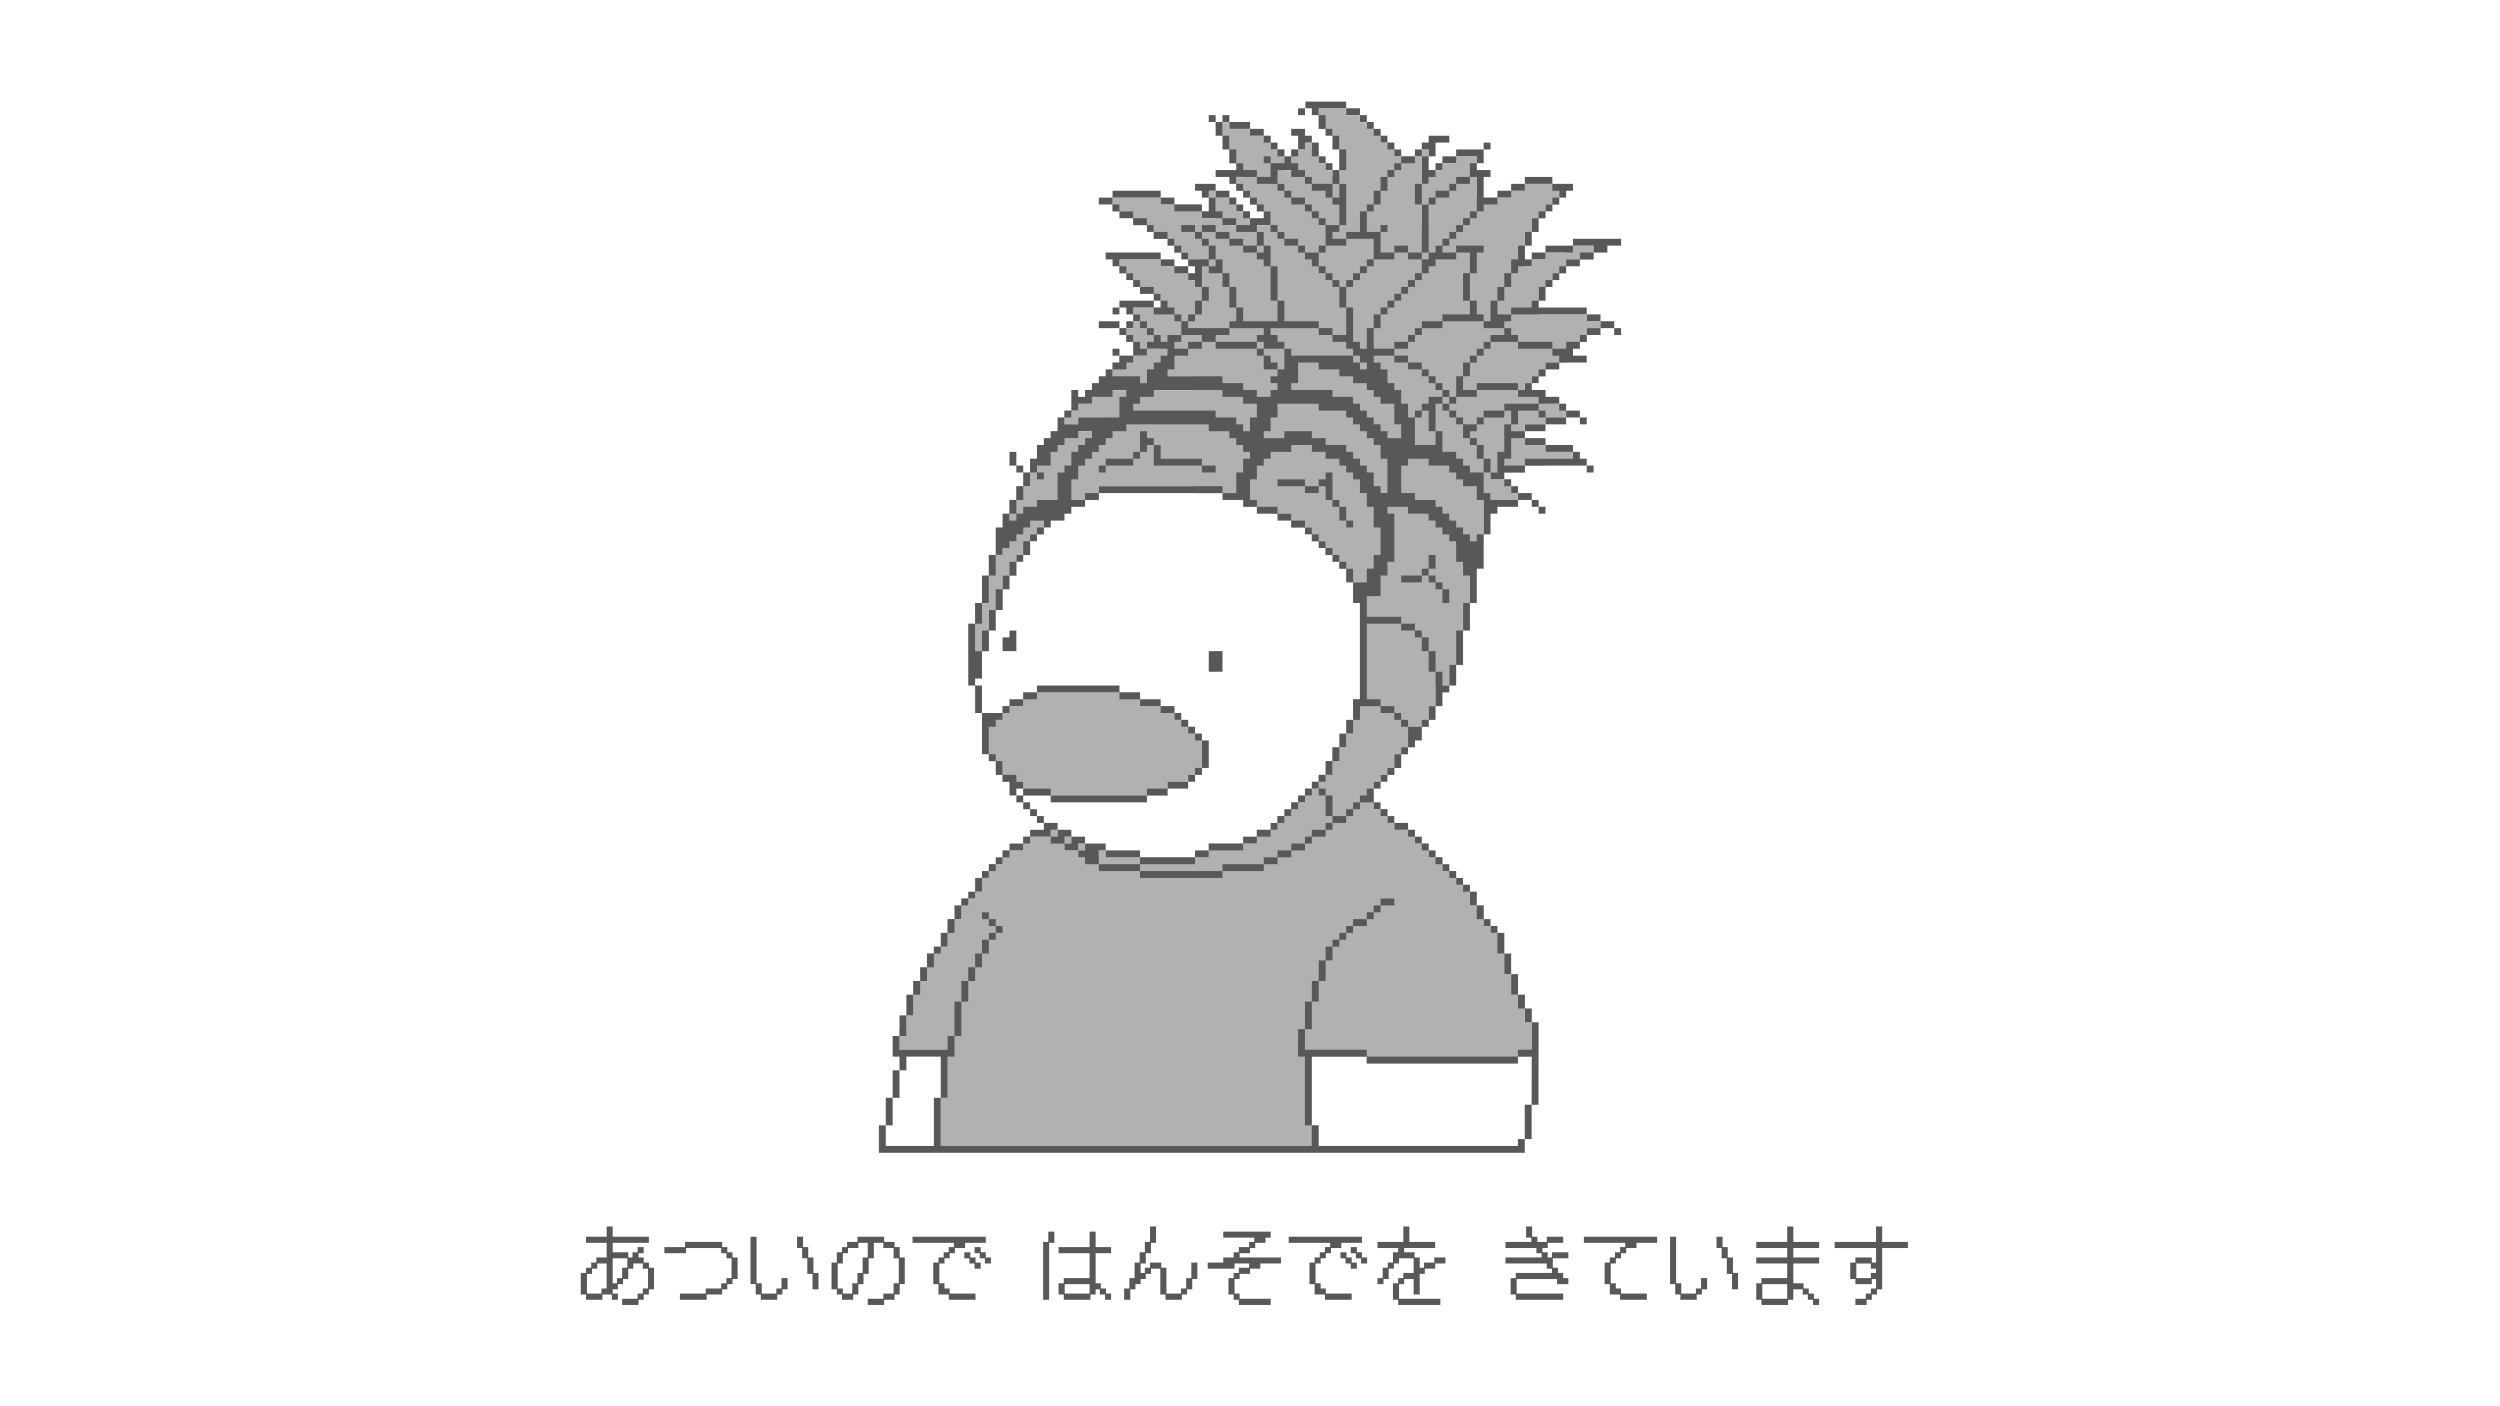 <?xml version="1.0" encoding="UTF-8" standalone="no"?>
<!DOCTYPE svg PUBLIC "-//W3C//DTD SVG 1.1//EN" "http://www.w3.org/Graphics/SVG/1.1/DTD/svg11.dtd">
<!-- Created with Vectornator (http://vectornator.io/) -->
<svg height="100%" stroke-miterlimit="10" style="fill-rule:nonzero;clip-rule:evenodd;stroke-linecap:round;stroke-linejoin:round;" version="1.1" viewBox="0 0 320 180" width="100%" xml:space="preserve" xmlns="http://www.w3.org/2000/svg" xmlns:xlink="http://www.w3.org/1999/xlink">
<defs/>
<g id="short-shirt-duck">
<path d="M168.785 13.882L168.785 16.521L170.544 16.521L170.544 17.4L171.423 17.4L171.423 20.918L171.423 22.677L170.544 22.677L170.544 21.797L169.664 21.797L169.664 20.918L168.785 20.918L168.785 19.159L167.905 19.159L167.905 18.279L167.026 18.279L167.026 19.159L165.267 19.159L165.267 21.797L164.388 21.797L164.388 19.159L162.629 19.159L162.629 17.4L159.99 17.4L159.99 16.521L157.352 16.521L157.352 15.641L156.472 15.641L156.472 17.4L157.352 17.4L157.352 20.918L159.111 20.918L159.111 22.677L158.231 22.677L158.231 24.436L159.99 24.436L159.99 26.195L160.87 26.195L160.87 27.074L162.629 27.074L162.629 28.833L159.99 28.833L159.99 27.074L158.231 27.074L158.231 25.315L155.593 25.315L155.593 27.953L153.834 27.953L153.834 26.195L148.557 26.195L148.557 25.315L142.401 25.315L142.401 27.074L145.04 27.074L145.04 28.833L147.678 28.833L147.678 30.592L150.316 30.592L150.316 32.351L152.075 32.351L152.075 33.23L152.955 33.23L152.955 35.868L152.075 35.868L152.075 34.11L148.557 34.11L148.557 33.23L143.281 33.23L143.281 34.989L145.04 34.989L145.04 35.868L145.919 35.868L145.919 37.627L148.557 37.627L148.557 39.386L145.919 39.386L145.04 39.386L145.04 40.266L145.919 40.266L145.919 41.145L145.04 41.145L145.04 42.025L144.16 42.025L144.16 43.783L145.919 43.783L145.919 44.663L146.799 44.663L146.799 43.783L148.557 43.783L148.557 44.663L146.799 44.663L146.799 45.542L143.281 45.542L143.281 46.422L142.401 46.422L142.401 49.06L148.557 49.06L148.557 48.181L152.955 48.181L152.955 49.94L140.642 49.94L140.642 50.819L139.763 50.819L139.763 51.699L138.004 51.699L138.004 52.578L136.245 52.578L136.245 54.337L138.004 54.337L138.004 53.458L140.642 53.458L140.642 55.216L134.486 55.216L134.486 58.734L131.848 58.734L131.848 62.252L130.089 62.252L130.089 64.011L129.21 64.011L129.21 67.529L128.33 67.529L128.33 71.046L126.571 71.046L126.571 77.203L124.812 77.203L124.812 83.359L126.571 83.359L126.571 78.082L128.33 78.082L128.33 73.685L130.089 73.685L130.089 71.046L131.848 71.046L131.848 68.408L133.607 68.408L133.607 64.011L140.642 64.011L140.642 62.252L152.955 62.252L152.955 63.131L159.99 63.131L159.99 64.89L162.629 64.89L162.629 65.77L165.267 65.77L165.267 67.529L167.905 67.529L167.905 69.288L169.664 69.288L169.664 71.046L171.423 71.046L171.423 72.805L173.182 72.805L173.182 74.564L174.061 74.564L174.061 89.515L173.182 89.515L173.182 93.912L172.303 93.912L172.303 95.671L170.544 95.671L170.544 99.189L168.785 99.189L168.785 100.948L167.026 100.948L167.026 102.707L165.267 102.707L165.267 104.466L163.508 104.466L163.508 106.224L160.87 106.224L160.87 107.983L154.714 107.983L154.714 109.742L141.522 109.742L141.522 108.863L140.642 108.863L140.642 109.742L138.004 109.742L138.004 108.863L136.245 108.863L136.245 107.983L137.125 107.983L137.125 107.104L136.245 107.104L135.366 107.104L135.366 106.224L134.486 106.224L134.486 107.104L130.968 107.104L130.968 108.863L128.33 108.863L128.33 110.622L126.571 110.622L126.571 112.381L125.692 112.381L125.692 114.14L124.812 114.14L124.812 115.019L123.053 115.019L123.053 117.657L121.294 117.657L121.294 121.175L119.536 121.175L119.536 122.055L118.656 122.055L118.656 125.572L116.897 125.572L116.897 129.97L116.018 129.97L116.018 131.729L115.138 131.729L115.138 134.367L121.294 134.367L121.294 140.523L120.415 140.523L120.415 146.679L126.571 146.679L133.607 146.679L168.785 146.679L168.785 144.041L167.905 144.041L167.905 135.246L174.941 135.246L174.941 136.126L194.289 136.126L194.289 135.246L196.048 135.246L196.048 130.849L195.168 130.849L195.168 127.331L193.409 127.331L193.409 124.693L192.53 124.693L192.53 119.416L190.771 119.416L190.771 118.537L189.892 118.537L189.892 115.898L188.133 115.898L188.133 113.26L186.374 113.26L186.374 111.501L184.615 111.501L184.615 109.742L182.856 109.742L182.856 107.983L181.097 107.983L181.097 106.224L178.459 106.224L178.459 105.345L177.579 105.345L177.579 103.586L175.82 103.586L175.82 102.707L175.82 100.068L176.7 100.068L176.7 99.189L178.459 99.189L178.459 96.55L180.218 96.55L180.218 93.033L182.856 93.033L182.856 90.394L183.735 90.394L183.735 87.756L185.494 87.756L185.494 85.118L187.253 85.118L187.253 77.203L188.133 77.203L188.133 69.288L189.892 69.288L189.892 63.131L190.771 63.131L190.771 64.011L193.409 64.011L194.289 64.011L194.289 63.131L193.409 63.131L193.409 61.373L190.771 61.373L190.771 60.493L195.168 60.493L195.168 59.614L197.807 59.614L197.807 58.734L201.324 58.734L201.324 57.855L197.807 57.855L197.807 56.975L195.168 56.975L195.168 54.337L197.807 54.337L197.807 53.458L200.445 53.458L200.445 51.699L197.807 51.699L197.807 49.94L195.168 49.94L195.168 49.06L196.048 49.06L196.048 48.181L197.807 48.181L197.807 46.422L200.445 46.422L200.445 43.783L203.083 43.783L203.083 42.025L204.842 42.025L204.842 41.145L203.083 41.145L203.083 40.266L196.927 40.266L196.927 36.748L198.686 36.748L198.686 34.989L200.445 34.989L200.445 33.23L203.963 33.23L203.963 31.471L200.445 31.471L200.445 32.351L197.807 32.351L197.807 33.23L196.048 33.23L196.048 34.11L195.168 34.11L195.168 29.712L196.048 29.712L196.048 27.953L197.807 27.953L197.807 26.195L199.566 26.195L199.566 23.556L197.807 23.556L195.168 23.556L195.168 24.436L193.409 24.436L193.409 25.315L189.012 25.315L189.012 21.797L189.012 20.038L186.374 20.038L186.374 20.918L184.615 20.918L184.615 21.797L182.856 21.797L182.856 23.556L181.977 23.556L181.977 20.038L178.459 20.038L178.459 18.279L176.7 18.279L176.7 16.521L174.941 16.521L174.941 15.641L174.061 15.641L174.061 14.762L172.303 14.762L172.303 13.882L168.785 13.882ZM181.977 20.038L182.856 20.038L182.856 19.159L181.977 19.159L181.977 20.038ZM138.004 108.863L138.883 108.863L138.883 107.983L138.004 107.983L138.004 108.863ZM155.593 25.315L155.593 24.436L154.714 24.436L154.714 25.315L155.593 25.315ZM181.977 26.195L182.856 26.195L182.856 28.833L181.977 28.833L181.977 26.195ZM157.352 27.953L158.231 27.953L158.231 28.833L157.352 28.833L157.352 27.953ZM130.968 88.635L130.968 90.394L128.33 90.394L128.33 92.153L126.571 92.153L126.571 97.43L128.33 97.43L128.33 100.068L130.968 100.068L130.968 101.827L149.437 101.827L149.437 100.068L150.316 100.068L152.075 100.068L152.075 99.189L153.834 99.189L153.834 93.912L152.075 93.912L152.075 92.153L150.316 92.153L150.316 90.394L145.919 90.394L145.919 88.635L130.968 88.635Z" fill="#b2b1b0" fill-rule="nonzero" opacity="1" stroke="none"/>
<path d="M167.092 13.003L167.092 13.855L167.917 13.855L167.917 14.735L168.796 14.735L168.796 13.855L172.315 13.855L172.315 13.003L167.092 13.003ZM172.315 13.855L172.315 14.735L174.074 14.735L174.074 13.855L172.315 13.855ZM174.074 14.735L174.074 15.614L174.954 15.614L174.954 14.735L174.074 14.735ZM174.954 15.614L174.954 16.494L175.833 16.494L175.833 15.614L174.954 15.614ZM175.833 16.494L175.833 17.373L176.713 17.373L176.713 16.494L175.833 16.494ZM176.713 17.373L176.713 18.253L177.593 18.253L177.593 17.373L176.713 17.373ZM177.593 18.253L177.593 19.133L178.472 19.133L178.472 18.253L177.593 18.253ZM178.472 19.133L178.472 20.012L179.352 20.012L179.352 19.133L178.472 19.133ZM179.352 20.012L179.352 20.892L181.111 20.892L181.111 20.012L179.352 20.012ZM181.111 20.012L181.991 20.012L181.991 19.133L181.111 19.133L181.111 20.012ZM181.991 19.133L182.87 19.133L182.87 20.012L183.75 20.012L183.75 19.133L183.75 18.253L185.509 18.253L185.509 17.373L182.87 17.373L182.87 18.253L181.991 18.253L181.991 19.133ZM182.87 20.012L181.991 20.012L181.991 23.531L182.87 23.531L182.87 22.651L183.75 22.651L183.75 21.772L182.87 21.772L182.87 20.012ZM183.75 21.772L184.63 21.772L184.63 20.892L183.75 20.892L183.75 21.772ZM184.63 20.892L186.389 20.892L186.389 20.012L184.63 20.012L184.63 20.892ZM186.389 20.012L189.028 20.012L189.028 20.892L189.907 20.892L189.907 20.012L189.907 19.133L186.389 19.133L186.389 20.012ZM189.907 19.133L190.787 19.133L190.787 18.253L189.907 18.253L189.907 19.133ZM189.028 20.892L188.148 20.892L188.148 22.651L189.028 22.651L189.028 27.049L189.907 27.049L189.907 26.17L191.667 26.17L191.667 25.29L189.907 25.29L189.907 22.651L190.787 22.651L190.787 21.772L189.028 21.772L189.028 20.892ZM191.667 25.29L193.426 25.29L193.426 24.41L191.667 24.41L191.667 25.29ZM193.426 24.41L195.185 24.41L195.185 23.531L193.426 23.531L193.426 24.41ZM195.185 23.531L198.704 23.531L198.704 22.651L195.185 22.651L195.185 23.531ZM198.704 23.531L198.704 24.41L199.583 24.41L199.583 25.29L200.463 25.29L200.463 24.41L201.343 24.41L201.343 23.531L198.704 23.531ZM199.583 25.29L198.704 25.29L198.704 26.17L199.583 26.17L199.583 25.29ZM198.704 26.17L197.824 26.17L197.824 27.049L198.704 27.049L198.704 26.17ZM197.824 27.049L196.944 27.049L196.944 27.929L197.824 27.929L197.824 27.049ZM196.944 27.929L196.065 27.929L196.065 29.688L196.944 29.688L196.944 27.929ZM196.065 29.688L195.185 29.688L195.185 31.448L196.065 31.448L196.065 29.688ZM195.185 31.448L194.306 31.448L194.306 33.207L193.426 33.207L193.426 34.966L194.306 34.966L194.306 34.086L195.185 34.086L196.065 34.086L196.065 33.207L195.185 33.207L195.185 31.448ZM196.065 33.207L197.824 33.207L197.824 32.327L196.065 32.327L196.065 33.207ZM197.824 32.327L201.343 32.327L201.343 31.448L197.824 31.448L197.824 32.327ZM201.343 31.448L203.981 31.448L203.981 32.327L205.741 32.327L205.741 31.448L207.5 31.448L207.5 30.568L201.343 30.568L201.343 31.448ZM203.981 32.327L202.222 32.327L202.222 33.207L203.981 33.207L203.981 32.327ZM202.222 33.207L200.463 33.207L200.463 34.086L202.222 34.086L202.222 33.207ZM200.463 34.086L199.583 34.086L199.583 34.966L200.463 34.966L200.463 34.086ZM199.583 34.966L198.704 34.966L198.704 35.846L199.583 35.846L199.583 34.966ZM198.704 35.846L197.824 35.846L197.824 36.725L198.704 36.725L198.704 35.846ZM197.824 36.725L196.944 36.725L196.944 38.485L197.824 38.485L197.824 36.725ZM196.944 38.485L196.065 38.485L196.065 39.364L193.426 39.364L193.426 40.244L203.102 40.244L203.102 39.364L196.944 39.364L196.944 38.485ZM203.102 40.244L203.102 41.123L204.861 41.123L204.861 40.244L203.102 40.244ZM204.861 41.123L204.861 42.003L206.62 42.003L206.62 41.123L204.861 41.123ZM206.62 42.003L206.62 42.883L207.5 42.883L207.5 42.003L206.62 42.003ZM204.861 42.003L203.102 42.003L203.102 42.883L204.861 42.883L204.861 42.003ZM203.102 42.883L202.222 42.883L202.222 43.762L203.102 43.762L203.102 42.883ZM202.222 43.762L200.463 43.762L200.463 44.642L198.704 44.642L198.704 45.522L199.583 45.522L199.583 46.401L203.102 46.401L203.102 45.522L201.343 45.522L201.343 44.642L202.222 44.642L202.222 43.762ZM199.583 46.401L197.824 46.401L197.824 47.281L199.583 47.281L199.583 46.401ZM197.824 47.281L196.944 47.281L196.944 48.16L197.824 48.16L197.824 47.281ZM196.944 48.16L196.065 48.16L196.065 49.04L196.944 49.04L196.944 48.16ZM196.065 49.04L195.185 49.04L195.185 49.92L194.306 49.92L194.306 50.799L196.944 50.799L196.944 51.679L199.583 51.679L199.583 50.799L197.824 50.799L197.824 49.92L196.065 49.92L196.065 49.04ZM199.583 51.679L199.583 52.559L200.463 52.559L200.463 51.679L199.583 51.679ZM200.463 52.559L200.463 53.438L202.222 53.438L202.222 52.559L200.463 52.559ZM202.222 53.438L202.222 54.318L203.102 54.318L203.102 53.438L202.222 53.438ZM200.463 53.438L197.824 53.438L197.824 54.318L200.463 54.318L200.463 53.438ZM197.824 54.318L195.185 54.318L195.185 55.197L197.824 55.197L197.824 54.318ZM195.185 55.197L193.426 55.197L193.426 54.318L192.546 54.318L192.546 57.836L191.667 57.836L191.667 60.475L190.787 60.475L190.787 61.355L192.546 61.355L192.546 60.475L195.185 60.475L195.185 59.596L192.546 59.596L192.546 58.716L193.426 58.716L193.426 56.077L195.185 56.077L195.185 55.197ZM195.185 56.077L195.185 56.957L197.824 56.957L197.824 56.077L195.185 56.077ZM197.824 56.957L197.824 57.836L201.343 57.836L201.343 56.957L197.824 56.957ZM201.343 57.836L201.343 58.716L195.185 58.716L195.185 59.596L203.102 59.596L203.102 58.716L202.222 58.716L202.222 57.836L201.343 57.836ZM203.102 59.596L203.102 60.475L203.981 60.475L203.981 59.596L203.102 59.596ZM192.546 61.355L192.546 62.235L193.426 62.235L193.426 61.355L192.546 61.355ZM193.426 62.235L193.426 63.114L194.306 63.114L194.306 62.235L193.426 62.235ZM194.306 63.114L194.306 63.994L196.065 63.994L196.065 63.114L194.306 63.114ZM196.065 63.994L196.065 64.874L196.944 64.874L196.944 63.994L196.065 63.994ZM196.944 64.874L196.944 65.753L197.824 65.753L197.824 64.874L196.944 64.874ZM194.306 63.994L190.787 63.994L190.787 63.114L189.907 63.114L189.907 60.475L189.028 60.475L188.148 60.475L188.148 59.596L187.269 59.596L187.269 58.716L186.389 58.716L186.389 57.836L184.63 57.836L184.63 56.957L184.63 55.197L183.75 55.197L183.75 56.957L181.111 56.957L181.111 53.438L180.231 53.438L180.231 51.679L179.352 51.679L179.352 50.799L179.352 49.92L178.472 49.92L178.472 49.04L177.593 49.04L177.593 47.281L176.713 47.281L176.713 46.401L175.833 46.401L175.833 45.522L178.472 45.522L178.472 44.642L175.833 44.642L175.833 42.003L174.954 42.003L174.954 44.642L174.074 44.642L174.074 43.762L173.194 43.762L173.194 42.883L173.194 39.364L172.315 39.364L172.315 42.883L170.556 42.883L170.556 43.762L172.315 43.762L172.315 44.642L173.194 44.642L173.194 45.522L174.074 45.522L174.074 46.401L174.954 46.401L174.954 47.281L174.074 47.281L174.074 46.401L173.194 46.401L173.194 45.522L166.157 45.522L165.278 45.522L165.278 44.642L164.398 44.642L164.398 47.281L163.519 47.281L163.519 48.16L162.639 48.16L162.639 49.04L163.519 49.04L163.519 49.92L162.639 49.92L162.639 50.799L160.88 50.799L160.88 49.92L159.12 49.92L159.12 49.04L156.481 49.04L156.481 48.16L149.444 48.16L149.444 47.281L150.324 47.281L150.324 46.401L150.324 45.522L152.083 45.522L152.083 44.642L150.324 44.642L150.324 43.762L151.204 43.762L151.204 42.883L149.444 42.883L149.444 43.762L148.565 43.762L148.565 42.883L147.685 42.883L147.685 43.762L146.806 43.762L146.806 44.642L149.444 44.642L149.444 45.522L148.565 45.522L148.565 46.401L147.685 46.401L147.685 47.281L146.806 47.281L146.806 49.04L145.926 49.04L145.926 48.16L142.407 48.16L142.407 47.281L141.528 47.281L141.528 48.16L140.648 48.16L140.648 49.04L139.769 49.04L139.769 49.92L138.889 49.92L138.889 50.799L138.009 50.799L138.009 49.92L137.13 49.92L137.13 52.559L138.009 52.559L138.009 51.679L138.889 51.679L139.769 51.679L139.769 50.799L140.648 50.799L141.528 50.799L142.407 50.799L142.407 49.92L144.167 49.92L144.167 50.799L143.287 50.799L143.287 51.679L143.287 53.438L138.009 53.438L138.009 54.318L136.25 54.318L136.25 53.438L135.37 53.438L135.37 55.197L134.491 55.197L134.491 56.077L133.611 56.077L133.611 56.957L132.731 56.957L132.731 58.716L131.852 58.716L131.852 60.475L132.731 60.475L132.731 59.596L133.611 59.596L134.491 59.596L134.491 57.836L135.37 57.836L135.37 56.957L136.25 56.957L136.25 56.077L138.009 56.077L138.009 55.197L139.769 55.197L139.769 56.077L138.889 56.077L138.889 56.957L138.009 56.957L138.009 57.836L137.13 57.836L137.13 58.716L137.13 59.596L136.25 59.596L136.25 60.475L135.37 60.475L135.37 63.994L132.731 63.994L132.731 64.874L130.972 64.874L130.972 65.753L130.093 65.753L130.093 66.633L129.213 66.633L129.213 65.753L128.333 65.753L128.333 67.512L127.454 67.512L127.454 71.031L128.333 71.031L128.333 70.151L129.213 70.151L129.213 69.272L130.093 69.272L130.093 68.392L130.972 68.392L130.972 67.512L131.852 67.512L131.852 66.633L133.611 66.633L133.611 67.512L134.491 67.512L134.491 66.633L136.25 66.633L136.25 65.753L137.13 65.753L137.13 64.874L138.889 64.874L138.889 63.994L137.13 63.994L137.13 61.355L138.009 61.355L138.009 59.596L138.889 59.596L138.889 58.716L139.769 58.716L139.769 57.836L140.648 57.836L140.648 56.957L141.528 56.957L141.528 56.077L142.407 56.077L142.407 55.197L144.167 55.197L144.167 54.318L154.722 54.318L154.722 55.197L157.361 55.197L157.361 56.077L158.241 56.077L158.241 56.957L159.12 56.957L159.12 57.836L160 57.836L160 58.716L159.12 58.716L159.12 60.475L158.241 60.475L158.241 63.114L156.481 63.114L156.481 63.994L159.12 63.994L159.12 64.874L160.88 64.874L160.88 63.994L160 63.994L160 63.114L160 61.355L160.88 61.355L160.88 59.596L161.759 59.596L161.759 58.716L162.639 58.716L162.639 57.836L165.278 57.836L165.278 56.957L167.917 56.957L167.917 57.836L169.676 57.836L169.676 58.716L171.435 58.716L171.435 59.596L172.315 59.596L172.315 60.475L173.194 60.475L173.194 61.355L174.074 61.355L174.074 63.114L174.954 63.114L174.954 64.874L175.833 64.874L175.833 67.512L176.713 67.512L176.713 71.031L175.833 71.031L175.833 72.79L174.954 72.79L174.954 74.549L174.074 74.549L173.194 74.549L173.194 77.188L174.074 77.188L174.074 89.503L173.194 89.503L173.194 92.142L174.074 92.142L174.074 90.383L174.954 90.383L176.713 90.383L176.713 89.503L174.954 89.503L174.954 79.827L179.352 79.827L179.352 78.948L174.954 78.948L174.954 76.309L176.713 76.309L176.713 73.67L177.593 73.67L177.593 71.91L178.472 71.91L178.472 65.753L177.593 65.753L177.593 64.874L180.231 64.874L180.231 65.753L182.87 65.753L182.87 66.633L183.75 66.633L183.75 67.512L184.63 67.512L184.63 68.392L185.509 68.392L185.509 69.272L186.389 69.272L186.389 71.91L187.269 71.91L187.269 73.67L188.148 73.67L188.148 77.188L189.028 77.188L189.028 72.79L189.907 72.79L189.907 68.392L189.028 68.392L189.028 69.272L188.148 69.272L188.148 68.392L187.269 68.392L187.269 67.512L186.389 67.512L186.389 66.633L185.509 66.633L185.509 65.753L184.63 65.753L184.63 64.874L183.75 64.874L183.75 63.994L181.111 63.994L181.111 63.114L179.352 63.114L179.352 59.596L180.231 59.596L180.231 58.716L181.111 58.716L182.87 58.716L182.87 59.596L185.509 59.596L185.509 60.475L186.389 60.475L186.389 61.355L187.269 61.355L187.269 62.235L189.028 62.235L189.028 63.994L189.907 63.994L189.907 68.392L190.787 68.392L190.787 65.753L191.667 65.753L191.667 64.874L194.306 64.874L194.306 63.994ZM188.148 77.188L187.269 77.188L187.269 80.707L188.148 80.707L188.148 77.188ZM187.269 80.707L186.389 80.707L186.389 85.105L187.269 85.105L187.269 80.707ZM186.389 85.105L185.509 85.105L185.509 87.744L186.389 87.744L186.389 85.105ZM185.509 87.744L184.63 87.744L184.63 85.985L183.75 85.985L183.75 90.383L184.63 90.383L184.63 88.624L185.509 88.624L185.509 87.744ZM183.75 90.383L182.87 90.383L182.87 92.142L183.75 92.142L183.75 90.383ZM182.87 92.142L181.991 92.142L181.991 93.022L182.87 93.022L182.87 92.142ZM181.991 93.022L180.231 93.022L180.231 94.781L180.231 95.66L181.111 95.66L181.111 94.781L181.991 94.781L181.991 93.022ZM180.231 95.66L179.352 95.66L179.352 96.54L180.231 96.54L180.231 95.66ZM179.352 96.54L178.472 96.54L178.472 98.299L179.352 98.299L179.352 96.54ZM178.472 98.299L177.593 98.299L177.593 99.179L178.472 99.179L178.472 98.299ZM177.593 99.179L176.713 99.179L176.713 100.059L177.593 100.059L177.593 99.179ZM176.713 100.059L175.833 100.059L175.833 100.938L176.713 100.938L176.713 100.059ZM175.833 100.938L174.954 100.938L174.954 101.818L174.074 101.818L174.074 102.698L175.833 102.698L175.833 101.818L175.833 100.938ZM175.833 102.698L175.833 103.577L176.713 103.577L176.713 102.698L175.833 102.698ZM176.713 103.577L176.713 104.457L177.593 104.457L177.593 103.577L176.713 103.577ZM177.593 104.457L177.593 105.336L178.472 105.336L178.472 104.457L177.593 104.457ZM178.472 105.336L178.472 106.216L180.231 106.216L180.231 105.336L178.472 105.336ZM180.231 106.216L180.231 107.096L181.111 107.096L181.111 106.216L180.231 106.216ZM181.111 107.096L181.111 107.975L181.991 107.975L181.991 107.096L181.111 107.096ZM181.991 107.975L181.991 108.855L182.87 108.855L182.87 107.975L181.991 107.975ZM182.87 108.855L182.87 109.735L183.75 109.735L183.75 108.855L182.87 108.855ZM183.75 109.735L183.75 110.614L184.63 110.614L184.63 109.735L183.75 109.735ZM184.63 110.614L184.63 111.494L185.509 111.494L185.509 110.614L184.63 110.614ZM185.509 111.494L185.509 112.373L186.389 112.373L186.389 111.494L185.509 111.494ZM186.389 112.373L186.389 113.253L187.269 113.253L187.269 112.373L186.389 112.373ZM187.269 113.253L187.269 114.133L188.148 114.133L188.148 113.253L187.269 113.253ZM188.148 114.133L188.148 115.892L189.028 115.892L189.028 114.133L188.148 114.133ZM189.028 115.892L189.028 117.651L189.907 117.651L189.907 115.892L189.028 115.892ZM189.907 117.651L189.907 118.531L190.787 118.531L190.787 117.651L189.907 117.651ZM190.787 118.531L190.787 119.41L191.667 119.41L191.667 118.531L190.787 118.531ZM191.667 119.41L191.667 122.049L192.546 122.049L192.546 119.41L191.667 119.41ZM192.546 122.049L192.546 124.688L193.426 124.688L193.426 122.049L192.546 122.049ZM193.426 124.688L193.426 127.327L194.306 127.327L194.306 124.688L193.426 124.688ZM194.306 127.327L194.306 129.086L195.185 129.086L195.185 127.327L194.306 127.327ZM195.185 129.086L195.185 130.846L196.065 130.846L196.065 129.086L195.185 129.086ZM196.065 130.846L196.048 141.402L196.927 141.402L196.944 130.846L196.065 130.846ZM196.927 141.402L196.048 141.402L196.048 145.8L194.289 145.8L194.289 146.679L168.785 146.679L168.785 144.041L167.905 144.041L167.905 135.246L174.941 135.246L174.941 136.126L194.289 136.126L194.289 135.246L196.927 135.246L196.927 134.367L194.289 134.367L194.289 135.246L174.941 135.246L174.941 134.367L167.026 134.367L167.037 131.725L166.157 131.725L166.146 135.246L167.026 135.246L167.026 144.041L167.905 144.041L167.905 146.679L120.417 146.679L120.417 140.522L119.537 140.522L119.537 146.679L113.38 146.679L113.38 144.04L112.5 144.04L112.5 147.559L113.38 147.559L195.168 147.559L195.168 145.8L195.168 141.402L196.927 141.402ZM113.38 144.04L114.259 144.04L114.259 140.522L113.38 140.522L113.38 144.04ZM114.259 140.522L115.139 140.522L115.138 137.005L116.018 137.005L116.018 135.246L115.138 135.246L122.174 135.246L122.174 134.367L115.138 134.367L115.138 132.608L114.259 132.608L114.259 135.246L115.138 135.246L115.138 137.005L114.259 137.005L114.259 140.522ZM115.138 132.608L116.018 132.608L116.018 129.97L115.138 129.97L115.138 132.608ZM116.018 129.97L116.897 129.97L116.898 127.327L116.019 127.327L116.018 129.97ZM116.898 127.327L117.778 127.327L117.778 125.568L116.898 125.568L116.898 127.327ZM117.778 125.568L118.657 125.568L118.657 123.809L117.778 123.809L117.778 125.568ZM118.657 123.809L119.537 123.809L119.537 122.049L118.657 122.049L118.657 123.809ZM119.537 122.049L120.417 122.049L120.417 121.17L119.537 121.17L119.537 122.049ZM120.417 121.17L121.296 121.17L121.296 119.41L120.417 119.41L120.417 121.17ZM121.296 119.41L122.176 119.41L122.176 117.651L121.296 117.651L121.296 119.41ZM122.176 117.651L123.056 117.651L123.056 115.892L122.176 115.892L122.176 117.651ZM123.056 115.892L123.935 115.892L123.935 115.012L123.056 115.012L123.056 115.892ZM123.935 115.012L124.815 115.012L124.815 114.133L123.935 114.133L123.935 115.012ZM124.815 114.133L125.694 114.133L125.694 112.373L124.815 112.373L124.815 114.133ZM125.694 112.373L126.574 112.373L126.574 111.494L125.694 111.494L125.694 112.373ZM126.574 111.494L127.454 111.494L127.454 110.614L126.574 110.614L126.574 111.494ZM127.454 110.614L128.333 110.614L128.333 109.735L127.454 109.735L127.454 110.614ZM128.333 109.735L129.213 109.735L129.213 108.855L128.333 108.855L128.333 109.735ZM129.213 108.855L130.972 108.855L130.972 107.975L129.213 107.975L129.213 108.855ZM130.972 107.975L131.852 107.975L131.852 107.096L130.972 107.096L130.972 107.975ZM131.852 107.096L134.491 107.096L134.491 106.216L135.37 106.216L135.37 105.336L133.611 105.336L133.611 106.216L131.852 106.216L131.852 107.096ZM133.611 105.336L133.611 104.457L132.731 104.457L132.731 105.336L133.611 105.336ZM132.731 104.457L132.731 103.577L131.852 103.577L131.852 104.457L132.731 104.457ZM131.852 103.577L131.852 102.698L130.972 102.698L130.972 103.577L131.852 103.577ZM130.972 102.698L130.972 101.818L130.093 101.818L130.093 102.698L130.972 102.698ZM130.093 101.818L130.093 100.938L130.972 100.938L130.972 100.059L130.093 100.059L130.093 99.179L128.333 99.179L128.333 100.059L129.213 100.059L129.213 101.818L130.093 101.818ZM128.333 99.179L128.333 97.42L127.454 97.42L127.454 99.179L128.333 99.179ZM127.454 97.42L127.454 96.54L126.574 96.54L126.574 97.42L127.454 97.42ZM126.574 96.54L126.574 93.022L127.454 93.022L127.454 92.142L128.333 92.142L128.333 91.262L127.454 91.262L126.574 91.262L125.694 91.262L125.694 96.54L126.574 96.54ZM125.694 91.262L125.694 87.744L124.815 87.744L124.815 91.262L125.694 91.262ZM124.815 87.744L124.815 86.864L125.694 86.864L125.694 83.346L124.815 83.346L124.815 79.827L123.935 79.827L123.935 87.744L124.815 87.744ZM124.815 79.827L125.694 79.827L125.694 77.188L124.815 77.188L124.815 79.827ZM125.694 77.188L126.574 77.188L126.574 73.67L125.694 73.67L125.694 77.188ZM126.574 73.67L127.454 73.67L127.454 71.031L126.574 71.031L126.574 73.67ZM125.694 83.346L126.574 83.346L126.574 80.707L125.694 80.707L125.694 83.346ZM126.574 80.707L127.454 80.707L127.454 78.068L126.574 78.068L126.574 80.707ZM127.454 78.068L128.333 78.068L128.333 75.429L127.454 75.429L127.454 78.068ZM128.333 75.429L129.213 75.429L129.213 73.67L128.333 73.67L128.333 75.429ZM129.213 73.67L130.093 73.67L130.093 71.91L129.213 71.91L129.213 73.67ZM130.093 71.91L130.972 71.91L130.972 71.031L130.093 71.031L130.093 71.91ZM130.972 71.031L131.852 71.031L131.852 69.272L130.972 69.272L130.972 71.031ZM131.852 69.272L132.731 69.272L132.731 68.392L131.852 68.392L131.852 69.272ZM132.731 68.392L133.611 68.392L133.611 67.512L132.731 67.512L132.731 68.392ZM128.333 91.262L129.213 91.262L129.213 90.383L128.333 90.383L128.333 91.262ZM129.213 90.383L130.972 90.383L130.972 89.503L129.213 89.503L129.213 90.383ZM130.972 89.503L132.731 89.503L132.731 88.624L130.972 88.624L130.972 89.503ZM132.731 88.624L143.287 88.624L143.287 87.744L132.731 87.744L132.731 88.624ZM143.287 88.624L143.287 89.503L145.926 89.503L145.926 88.624L143.287 88.624ZM145.926 89.503L145.926 90.383L148.565 90.383L148.565 89.503L145.926 89.503ZM148.565 90.383L148.565 91.262L150.324 91.262L150.324 90.383L148.565 90.383ZM150.324 91.262L150.324 92.142L151.204 92.142L151.204 91.262L150.324 91.262ZM151.204 92.142L151.204 93.022L152.083 93.022L152.083 92.142L151.204 92.142ZM152.083 93.022L152.083 93.901L152.963 93.901L152.963 93.022L152.083 93.022ZM152.963 93.901L152.963 94.781L153.843 94.781L153.843 93.901L152.963 93.901ZM153.843 94.781L153.843 98.299L154.722 98.299L154.722 94.781L153.843 94.781ZM153.843 98.299L152.963 98.299L152.963 99.179L153.843 99.179L153.843 98.299ZM152.963 99.179L152.083 99.179L152.083 100.059L152.963 100.059L152.963 99.179ZM152.083 100.059L149.444 100.059L149.444 100.938L152.083 100.938L152.083 100.059ZM149.444 100.938L146.806 100.938L146.806 101.818L149.444 101.818L149.444 100.938ZM146.806 101.818L134.491 101.818L134.491 102.698L146.806 102.698L146.806 101.818ZM134.491 101.818L134.491 100.938L130.972 100.938L130.972 101.818L134.491 101.818ZM135.37 106.216L135.37 107.096L134.491 107.096L134.491 107.975L136.25 107.975L136.25 107.096L137.13 107.096L137.13 106.216L135.37 106.216ZM137.13 107.096L137.13 107.975L136.25 107.975L136.25 108.855L138.009 108.855L138.009 107.975L138.889 107.975L138.889 107.096L137.13 107.096ZM138.889 107.975L138.889 108.855L138.009 108.855L138.009 109.735L138.889 109.735L138.889 110.614L140.648 110.614L140.648 109.735L140.648 108.855L141.528 108.855L141.528 107.975L138.889 107.975ZM141.528 108.855L141.528 109.735L145.926 109.735L145.926 108.855L141.528 108.855ZM145.926 109.735L145.926 110.614L152.963 110.614L152.963 109.735L145.926 109.735ZM152.963 109.735L154.722 109.735L154.722 108.855L152.963 108.855L152.963 109.735ZM154.722 108.855L159.12 108.855L159.12 107.975L154.722 107.975L154.722 108.855ZM159.12 107.975L160.88 107.975L160.88 107.096L159.12 107.096L159.12 107.975ZM160.88 107.096L162.639 107.096L162.639 106.216L160.88 106.216L160.88 107.096ZM162.639 106.216L163.519 106.216L163.519 105.336L162.639 105.336L162.639 106.216ZM163.519 105.336L164.398 105.336L164.398 104.457L163.519 104.457L163.519 105.336ZM164.398 104.457L165.278 104.457L165.278 103.577L164.398 103.577L164.398 104.457ZM165.278 103.577L166.157 103.577L166.157 102.698L165.278 102.698L165.278 103.577ZM166.157 102.698L167.037 102.698L167.037 101.818L166.157 101.818L166.157 102.698ZM167.037 101.818L167.917 101.818L167.917 100.938L167.037 100.938L167.037 101.818ZM167.917 100.938L168.796 100.938L168.796 100.059L167.917 100.059L167.917 100.938ZM168.796 100.059L169.676 100.059L169.676 99.179L168.796 99.179L168.796 100.059ZM169.676 99.179L170.556 99.179L170.556 97.42L169.676 97.42L169.676 99.179ZM170.556 97.42L171.435 97.42L171.435 95.66L170.556 95.66L170.556 97.42ZM171.435 95.66L172.315 95.66L172.315 93.901L171.435 93.901L171.435 95.66ZM172.315 93.901L173.194 93.901L173.194 92.142L172.315 92.142L172.315 93.901ZM168.796 100.938L168.796 101.818L169.676 101.818L169.676 100.938L168.796 100.938ZM169.676 101.818L169.676 104.457L170.556 104.457L170.556 101.818L169.676 101.818ZM170.556 104.457L170.556 105.336L172.315 105.336L172.315 104.457L170.556 104.457ZM172.315 104.457L173.194 104.457L173.194 103.577L172.315 103.577L172.315 104.457ZM173.194 103.577L174.074 103.577L174.074 102.698L173.194 102.698L173.194 103.577ZM170.556 105.336L169.676 105.336L169.676 106.216L170.556 106.216L170.556 105.336ZM169.676 106.216L167.917 106.216L167.917 107.096L169.676 107.096L169.676 106.216ZM167.917 107.096L167.037 107.096L167.037 107.975L167.917 107.975L167.917 107.096ZM167.037 107.975L165.278 107.975L165.278 108.855L167.037 108.855L167.037 107.975ZM165.278 108.855L163.519 108.855L163.519 109.735L165.278 109.735L165.278 108.855ZM163.519 109.735L161.759 109.735L161.759 110.614L163.519 110.614L163.519 109.735ZM161.759 110.614L156.481 110.614L156.481 111.494L161.759 111.494L161.759 110.614ZM156.481 111.494L145.926 111.494L145.926 112.373L156.481 112.373L156.481 111.494ZM145.926 111.494L145.926 110.614L140.648 110.614L140.648 111.494L145.926 111.494ZM120.417 140.522L121.296 140.522L121.294 135.246L120.415 134.367L120.417 140.522ZM121.294 135.246L122.176 135.244L122.176 132.605L121.296 132.605L121.294 135.246ZM122.176 132.605L123.056 132.605L123.056 128.207L122.176 128.207L122.176 132.605ZM123.056 128.207L123.935 128.207L123.935 125.568L123.056 125.568L123.056 128.207ZM123.935 125.568L124.815 125.568L124.815 123.809L123.935 123.809L123.935 125.568ZM124.815 123.809L125.694 123.809L125.694 122.049L124.815 122.049L124.815 123.809ZM125.694 122.049L126.574 122.049L126.574 120.29L125.694 120.29L125.694 122.049ZM126.574 120.29L127.454 120.29L127.454 119.41L126.574 119.41L126.574 120.29ZM127.454 119.41L128.333 119.41L128.333 118.531L127.454 118.531L127.454 119.41ZM127.454 118.531L127.454 117.651L126.574 117.651L126.574 118.531L127.454 118.531ZM126.574 117.651L126.574 116.772L125.694 116.772L125.694 117.651L126.574 117.651ZM167.037 131.725L167.917 131.725L167.917 128.207L167.037 128.207L167.037 131.725ZM167.917 128.207L168.796 128.207L168.796 125.568L167.917 125.568L167.917 128.207ZM168.796 125.568L169.676 125.568L169.676 122.929L168.796 122.929L168.796 125.568ZM169.676 122.929L170.556 122.929L170.556 121.17L169.676 121.17L169.676 122.929ZM170.556 121.17L171.435 121.17L171.435 120.29L170.556 120.29L170.556 121.17ZM171.435 120.29L172.315 120.29L172.315 119.41L171.435 119.41L171.435 120.29ZM172.315 119.41L173.194 119.41L173.194 118.531L172.315 118.531L172.315 119.41ZM173.194 118.531L174.954 118.531L174.954 117.651L173.194 117.651L173.194 118.531ZM174.954 117.651L175.833 117.651L175.833 116.772L174.954 116.772L174.954 117.651ZM175.833 116.772L176.713 116.772L176.713 115.892L175.833 115.892L175.833 116.772ZM176.713 115.892L178.472 115.892L178.472 115.012L176.713 115.012L176.713 115.892ZM180.231 93.022L180.231 92.142L179.352 92.142L179.352 93.022L180.231 93.022ZM179.352 92.142L179.352 91.262L178.472 91.262L178.472 92.142L179.352 92.142ZM178.472 91.262L178.472 90.383L176.713 90.383L176.713 91.262L178.472 91.262ZM183.75 85.985L183.75 83.346L182.87 83.346L182.87 85.985L183.75 85.985ZM182.87 83.346L182.87 81.586L181.991 81.586L181.991 83.346L182.87 83.346ZM181.991 81.586L181.991 80.707L181.111 80.707L181.111 81.586L181.991 81.586ZM181.111 80.707L181.111 79.827L179.352 79.827L179.352 80.707L181.111 80.707ZM173.194 74.549L173.194 72.79L172.315 72.79L172.315 74.549L173.194 74.549ZM172.315 72.79L172.315 71.91L171.435 71.91L171.435 72.79L172.315 72.79ZM171.435 71.91L171.435 71.031L170.556 71.031L170.556 71.91L171.435 71.91ZM170.556 71.031L170.556 70.151L169.676 70.151L169.676 71.031L170.556 71.031ZM169.676 70.151L169.676 69.272L168.796 69.272L168.796 70.151L169.676 70.151ZM168.796 69.272L168.796 68.392L167.917 68.392L167.917 69.272L168.796 69.272ZM167.917 68.392L167.917 67.512L167.037 67.512L167.037 68.392L167.917 68.392ZM167.037 67.512L167.037 66.633L165.278 66.633L165.278 67.512L167.037 67.512ZM165.278 66.633L165.278 65.753L163.519 65.753L163.519 66.633L165.278 66.633ZM163.519 65.753L163.519 64.874L160.88 64.874L160.88 65.753L163.519 65.753ZM156.481 63.114L156.481 62.235L140.648 62.235L140.648 63.114L156.481 63.114ZM140.648 63.114L138.889 63.114L138.889 63.994L140.648 63.994L140.648 63.114ZM129.213 65.753L130.093 65.753L130.093 63.994L129.213 63.994L129.213 65.753ZM130.093 63.994L130.972 63.994L130.972 62.235L130.093 62.235L130.093 63.994ZM130.972 62.235L131.852 62.235L131.852 60.475L130.972 60.475L130.972 62.235ZM130.972 60.475L130.972 59.596L130.093 59.596L130.093 60.475L130.972 60.475ZM130.093 59.596L130.093 57.836L129.213 57.836L129.213 59.596L130.093 59.596ZM132.731 60.475L132.731 61.355L133.611 61.355L133.611 60.475L132.731 60.475ZM136.25 53.438L137.13 53.438L137.13 52.559L136.25 52.559L136.25 53.438ZM142.407 47.281L144.167 47.281L144.167 46.401L145.046 46.401L145.046 45.522L143.287 45.522L143.287 46.401L142.407 46.401L142.407 47.281ZM143.287 45.522L143.287 44.642L142.407 44.642L142.407 45.522L143.287 45.522ZM145.046 45.522L146.806 45.522L146.806 44.642L145.926 44.642L145.926 43.762L145.046 43.762L145.046 44.642L145.046 45.522ZM145.046 43.762L145.046 42.883L144.167 42.883L144.167 43.762L145.046 43.762ZM144.167 42.883L144.167 42.003L143.287 42.003L143.287 42.883L144.167 42.883ZM143.287 42.003L143.287 41.123L140.648 41.123L140.648 42.003L143.287 42.003ZM144.167 42.003L145.046 42.003L145.046 41.123L144.167 41.123L144.167 42.003ZM145.046 41.123L145.926 41.123L145.926 40.244L145.046 40.244L145.046 41.123ZM145.046 40.244L145.046 39.364L147.685 39.364L147.685 38.485L143.287 38.485L143.287 39.364L144.167 39.364L144.167 40.244L145.046 40.244ZM143.287 39.364L142.407 39.364L142.407 40.244L143.287 40.244L143.287 39.364ZM147.685 38.485L148.565 38.485L148.565 37.605L147.685 37.605L147.685 38.485ZM147.685 37.605L147.685 36.725L145.926 36.725L145.926 37.605L147.685 37.605ZM145.926 36.725L145.926 35.846L145.046 35.846L145.046 36.725L145.926 36.725ZM145.046 35.846L145.046 34.966L144.167 34.966L144.167 35.846L145.046 35.846ZM144.167 34.966L144.167 34.086L143.287 34.086L143.287 34.966L144.167 34.966ZM143.287 34.086L143.287 33.207L148.565 33.207L148.565 32.327L141.528 32.327L141.528 33.207L142.407 33.207L142.407 34.086L143.287 34.086ZM148.565 33.207L148.565 34.086L150.324 34.086L150.324 33.207L148.565 33.207ZM150.324 34.086L150.324 34.966L152.083 34.966L152.083 34.086L150.324 34.086ZM152.083 34.086L152.963 34.086L152.963 34.966L152.083 34.966L152.083 35.846L152.963 35.846L152.963 36.725L153.843 36.725L153.843 35.846L153.843 34.966L153.843 34.086L154.722 34.086L154.722 33.207L152.083 33.207L152.083 34.086ZM152.083 33.207L152.083 32.327L151.204 32.327L151.204 33.207L152.083 33.207ZM151.204 32.327L151.204 31.448L150.324 31.448L150.324 32.327L151.204 32.327ZM150.324 31.448L150.324 30.568L149.444 30.568L149.444 31.448L150.324 31.448ZM149.444 30.568L149.444 29.688L147.685 29.688L147.685 30.568L149.444 30.568ZM147.685 29.688L147.685 28.809L146.806 28.809L146.806 29.688L147.685 29.688ZM146.806 28.809L146.806 27.929L145.046 27.929L145.046 28.809L146.806 28.809ZM145.046 27.929L145.046 27.049L143.287 27.049L143.287 27.929L145.046 27.929ZM143.287 27.049L143.287 26.17L142.407 26.17L142.407 27.049L143.287 27.049ZM142.407 26.17L142.407 25.29L140.648 25.29L140.648 26.17L142.407 26.17ZM142.407 25.29L148.565 25.29L148.565 24.41L142.407 24.41L142.407 25.29ZM148.565 25.29L148.565 26.17L150.324 26.17L150.324 25.29L148.565 25.29ZM150.324 26.17L150.324 27.049L153.843 27.049L153.843 26.17L150.324 26.17ZM153.843 27.049L153.843 27.929L156.481 27.929L156.481 27.049L155.602 27.049L155.602 25.29L154.722 25.29L154.722 27.049L153.843 27.049ZM154.722 25.29L154.722 24.41L155.602 24.41L155.602 23.531L152.963 23.531L152.963 24.41L153.843 24.41L153.843 25.29L154.722 25.29ZM155.602 24.41L155.602 25.29L157.361 25.29L157.361 24.41L155.602 24.41ZM157.361 25.29L157.361 26.17L158.241 26.17L158.241 25.29L157.361 25.29ZM158.241 26.17L158.241 27.049L159.12 27.049L159.12 26.17L158.241 26.17ZM159.12 27.049L159.12 27.929L160 27.929L160 27.049L159.12 27.049ZM160 27.929L160 28.809L158.241 28.809L158.241 29.688L160.88 29.688L160.88 28.809L161.759 28.809L162.639 28.809L162.639 27.049L161.759 27.049L161.759 27.929L160 27.929ZM161.759 27.049L161.759 26.17L160.88 26.17L160.88 27.049L161.759 27.049ZM160.88 26.17L160.88 25.29L160 25.29L160 26.17L160.88 26.17ZM160 25.29L160 24.41L159.12 24.41L159.12 25.29L160 25.29ZM159.12 24.41L159.12 23.531L158.241 23.531L158.241 24.41L159.12 24.41ZM158.241 23.531L158.241 22.651L160.88 22.651L160.88 21.772L159.12 21.772L159.12 20.892L158.241 20.892L158.241 21.772L155.602 21.772L155.602 22.651L157.361 22.651L157.361 23.531L158.241 23.531ZM158.241 20.892L158.241 19.133L157.361 19.133L157.361 20.892L158.241 20.892ZM157.361 19.133L157.361 17.373L156.481 17.373L156.481 19.133L157.361 19.133ZM156.481 17.373L156.481 15.614L155.602 15.614L155.602 17.373L156.481 17.373ZM155.602 15.614L155.602 14.735L154.722 14.735L154.722 15.614L155.602 15.614ZM156.481 15.614L157.361 15.614L157.361 14.735L156.481 14.735L156.481 15.614ZM157.361 15.614L157.361 16.494L160 16.494L160 15.614L157.361 15.614ZM160 16.494L160 17.373L161.759 17.373L161.759 16.494L160 16.494ZM161.759 17.373L161.759 18.253L162.639 18.253L162.639 17.373L161.759 17.373ZM162.639 18.253L162.639 19.133L163.519 19.133L163.519 18.253L162.639 18.253ZM163.519 19.133L163.519 20.012L164.398 20.012L164.398 19.133L163.519 19.133ZM164.398 20.012L164.398 20.892L162.639 20.892L162.639 21.772L162.639 22.651L160.88 22.651L160.88 23.531L162.639 23.531L163.519 23.531L163.519 21.772L165.278 21.772L165.278 22.651L167.037 22.651L167.037 21.772L166.157 21.772L166.157 20.892L165.278 20.892L165.278 20.012L164.398 20.012ZM165.278 20.012L166.157 20.012L166.157 19.133L165.278 19.133L165.278 20.012ZM166.157 19.133L167.037 19.133L167.037 18.253L167.917 18.253L167.917 17.373L167.037 17.373L167.037 16.494L165.278 16.494L165.278 17.373L166.157 17.373L166.157 19.133ZM167.917 18.253L167.917 20.012L168.796 20.012L168.796 18.253L167.917 18.253ZM168.796 20.012L168.796 20.892L169.676 20.892L169.676 20.012L168.796 20.012ZM169.676 20.892L169.676 21.772L170.556 21.772L170.556 20.892L169.676 20.892ZM170.556 21.772L170.556 23.531L171.435 23.531L171.435 21.772L170.556 21.772ZM171.435 21.772L172.315 21.772L172.315 19.133L171.435 19.133L171.435 21.772ZM171.435 19.133L171.435 17.373L170.556 17.373L170.556 19.133L171.435 19.133ZM170.556 17.373L170.556 16.494L169.676 16.494L169.676 17.373L170.556 17.373ZM169.676 16.494L169.676 14.735L168.796 14.735L168.796 16.494L169.676 16.494ZM171.435 23.531L171.435 25.29L170.556 25.29L170.556 26.17L171.435 26.17L171.435 28.809L172.315 28.809L172.315 23.531L171.435 23.531ZM171.435 28.809L169.676 28.809L169.676 29.688L169.676 31.448L170.556 31.448L172.315 31.448L172.315 30.568L170.556 30.568L170.556 29.688L171.435 29.688L171.435 28.809ZM172.315 30.568L175.833 30.568L175.833 33.207L176.713 33.207L178.472 33.207L178.472 32.327L176.713 32.327L176.713 29.688L175.833 29.688L174.954 29.688L174.954 27.049L174.074 27.049L174.074 29.688L172.315 29.688L172.315 30.568ZM174.954 27.049L175.833 27.049L175.833 26.17L174.954 26.17L174.954 27.049ZM175.833 26.17L176.713 26.17L176.713 24.41L175.833 24.41L175.833 26.17ZM176.713 24.41L177.593 24.41L177.593 22.651L176.713 22.651L176.713 24.41ZM177.593 22.651L178.472 22.651L178.472 21.772L177.593 21.772L177.593 22.651ZM178.472 21.772L179.352 21.772L179.352 20.892L178.472 20.892L178.472 21.772ZM176.713 29.688L177.593 29.688L177.593 28.809L176.713 28.809L176.713 29.688ZM178.472 32.327L180.231 32.327L180.231 31.448L178.472 31.448L178.472 32.327ZM180.231 32.327L180.231 33.207L181.991 33.207L181.991 32.327L180.231 32.327ZM181.991 32.327L182.87 32.327L182.87 26.17L181.991 26.17L181.991 32.327ZM181.991 26.17L181.991 23.531L181.111 23.531L181.111 26.17L181.991 26.17ZM182.87 26.17L183.75 26.17L183.75 25.29L182.87 25.29L182.87 26.17ZM183.75 25.29L185.509 25.29L185.509 24.41L183.75 24.41L183.75 25.29ZM185.509 24.41L186.389 24.41L186.389 23.531L185.509 23.531L185.509 24.41ZM186.389 23.531L188.148 23.531L188.148 22.651L186.389 22.651L186.389 23.531ZM182.87 32.327L182.87 33.207L181.991 33.207L181.991 34.966L182.87 34.966L182.87 34.086L183.75 34.086L183.75 33.207L184.63 33.207L186.389 33.207L186.389 32.327L184.63 32.327L184.63 31.448L183.75 31.448L183.75 32.327L182.87 32.327ZM184.63 31.448L185.509 31.448L185.509 30.568L184.63 30.568L184.63 31.448ZM185.509 30.568L186.389 30.568L186.389 29.688L185.509 29.688L185.509 30.568ZM186.389 29.688L187.269 29.688L187.269 28.809L186.389 28.809L186.389 29.688ZM187.269 28.809L188.148 28.809L188.148 27.929L187.269 27.929L187.269 28.809ZM188.148 27.929L189.028 27.929L189.028 27.049L188.148 27.049L188.148 27.929ZM186.389 32.327L188.148 32.327L188.148 34.966L189.028 34.966L189.028 32.327L189.907 32.327L189.907 31.448L186.389 31.448L186.389 32.327ZM188.148 34.966L187.269 34.966L187.269 38.485L188.148 38.485L188.148 34.966ZM188.148 38.485L188.148 40.244L184.63 40.244L184.63 41.123L189.907 41.123L189.907 40.244L189.028 40.244L189.028 38.485L188.148 38.485ZM189.907 41.123L189.907 42.003L192.546 42.003L192.546 41.123L193.426 41.123L193.426 40.244L191.667 40.244L191.667 38.485L190.787 38.485L190.787 41.123L189.907 41.123ZM191.667 38.485L192.546 38.485L192.546 36.725L191.667 36.725L191.667 38.485ZM192.546 36.725L193.426 36.725L193.426 34.966L192.546 34.966L192.546 36.725ZM192.546 42.003L192.546 42.883L190.787 42.883L190.787 43.762L194.306 43.762L194.306 42.883L193.426 42.883L193.426 42.003L192.546 42.003ZM194.306 43.762L194.306 44.642L198.704 44.642L198.704 43.762L194.306 43.762ZM190.787 43.762L189.907 43.762L189.907 44.642L190.787 44.642L190.787 43.762ZM189.907 44.642L189.028 44.642L189.028 45.522L189.907 45.522L189.907 44.642ZM189.028 45.522L188.148 45.522L188.148 46.401L189.028 46.401L189.028 45.522ZM188.148 46.401L187.269 46.401L187.269 48.16L188.148 48.16L188.148 46.401ZM187.269 48.16L186.389 48.16L186.389 50.799L187.269 50.799L189.028 50.799L189.028 49.92L187.269 49.92L187.269 48.16ZM189.028 49.92L194.306 49.92L194.306 49.04L189.028 49.04L189.028 49.92ZM186.389 50.799L185.509 50.799L185.509 51.679L186.389 51.679L186.389 50.799ZM185.509 51.679L184.63 51.679L184.63 52.559L185.509 52.559L185.509 51.679ZM185.509 52.559L185.509 53.438L186.389 53.438L186.389 52.559L185.509 52.559ZM186.389 53.438L186.389 54.318L187.269 54.318L187.269 53.438L186.389 53.438ZM187.269 54.318L187.269 56.077L188.148 56.077L188.148 55.197L189.028 55.197L189.028 54.318L188.148 54.318L187.269 54.318ZM189.028 54.318L189.907 54.318L189.907 53.438L189.028 53.438L189.028 54.318ZM189.907 53.438L192.546 53.438L192.546 52.559L189.907 52.559L189.907 53.438ZM192.546 52.559L193.426 52.559L193.426 54.318L194.306 54.318L194.306 52.559L196.944 52.559L196.944 51.679L192.546 51.679L192.546 52.559ZM196.944 52.559L196.944 53.438L197.824 53.438L197.824 52.559L196.944 52.559ZM188.148 56.077L188.148 56.957L189.028 56.957L189.028 56.077L188.148 56.077ZM189.028 56.957L189.028 58.716L189.907 58.716L189.907 56.957L189.028 56.957ZM189.907 58.716L189.907 60.475L190.787 60.475L190.787 58.716L189.907 58.716ZM184.63 51.679L184.63 50.799L183.75 50.799L182.87 50.799L182.87 51.679L181.991 51.679L181.991 52.559L182.87 52.559L182.87 55.197L183.75 55.197L183.75 51.679L184.63 51.679ZM181.991 52.559L181.111 52.559L181.111 53.438L181.991 53.438L181.991 52.559ZM184.63 50.799L185.509 50.799L185.509 49.92L184.63 49.92L184.63 50.799ZM184.63 49.92L184.63 49.04L183.75 49.04L183.75 49.92L184.63 49.92ZM183.75 49.04L183.75 48.16L182.87 48.16L182.87 49.04L183.75 49.04ZM182.87 48.16L182.87 47.281L181.991 47.281L181.991 48.16L182.87 48.16ZM181.991 47.281L181.991 46.401L180.231 46.401L180.231 47.281L181.991 47.281ZM180.231 46.401L180.231 45.522L178.472 45.522L178.472 46.401L180.231 46.401ZM184.63 41.123L181.991 41.123L181.991 42.003L184.63 42.003L184.63 41.123ZM181.991 42.003L181.111 42.003L181.111 42.883L181.991 42.883L181.991 42.003ZM181.111 42.883L180.231 42.883L180.231 43.762L181.111 43.762L181.111 42.883ZM180.231 43.762L178.472 43.762L178.472 44.642L180.231 44.642L180.231 43.762ZM181.991 34.966L181.111 34.966L181.111 35.846L181.991 35.846L181.991 34.966ZM181.111 35.846L180.231 35.846L180.231 36.725L181.111 36.725L181.111 35.846ZM180.231 36.725L179.352 36.725L179.352 37.605L180.231 37.605L180.231 36.725ZM179.352 37.605L178.472 37.605L178.472 38.485L179.352 38.485L179.352 37.605ZM178.472 38.485L177.593 38.485L177.593 39.364L178.472 39.364L178.472 38.485ZM177.593 39.364L176.713 39.364L176.713 40.244L177.593 40.244L177.593 39.364ZM176.713 40.244L175.833 40.244L175.833 42.003L176.713 42.003L176.713 40.244ZM175.833 33.207L174.954 33.207L174.954 34.086L175.833 34.086L175.833 33.207ZM174.954 34.086L174.074 34.086L174.074 34.966L174.954 34.966L174.954 34.086ZM174.074 34.966L173.194 34.966L173.194 35.846L174.074 35.846L174.074 34.966ZM173.194 35.846L172.315 35.846L172.315 36.725L173.194 36.725L173.194 35.846ZM172.315 36.725L171.435 36.725L171.435 39.364L172.315 39.364L172.315 36.725ZM171.435 36.725L171.435 35.846L170.556 35.846L170.556 36.725L171.435 36.725ZM170.556 35.846L170.556 34.966L169.676 34.966L169.676 35.846L170.556 35.846ZM169.676 34.966L169.676 34.086L168.796 34.086L168.796 34.966L169.676 34.966ZM168.796 34.086L168.796 33.207L168.796 32.327L167.037 32.327L167.037 33.207L167.917 33.207L167.917 34.086L168.796 34.086ZM167.037 32.327L167.037 31.448L166.157 31.448L166.157 32.327L167.037 32.327ZM166.157 31.448L166.157 30.568L164.398 30.568L164.398 31.448L166.157 31.448ZM164.398 30.568L164.398 29.688L163.519 29.688L163.519 30.568L164.398 30.568ZM163.519 29.688L163.519 28.809L162.639 28.809L162.639 29.688L163.519 29.688ZM168.796 32.327L169.676 32.327L169.676 31.448L168.796 31.448L168.796 32.327ZM169.676 28.809L169.676 27.929L168.796 27.929L168.796 28.809L169.676 28.809ZM168.796 27.929L168.796 27.049L167.917 27.049L167.917 27.929L168.796 27.929ZM167.917 27.049L167.917 26.17L167.037 26.17L167.037 27.049L167.917 27.049ZM167.037 26.17L167.037 25.29L165.278 25.29L165.278 26.17L167.037 26.17ZM165.278 25.29L165.278 24.41L164.398 24.41L164.398 25.29L165.278 25.29ZM164.398 24.41L164.398 23.531L163.519 23.531L163.519 24.41L164.398 24.41ZM170.556 25.29L170.556 24.41L170.556 23.531L167.917 23.531L167.917 24.41L169.676 24.41L169.676 25.29L170.556 25.29ZM167.917 23.531L167.917 22.651L167.037 22.651L167.037 23.531L167.917 23.531ZM162.639 20.892L162.639 20.012L161.759 20.012L161.759 20.892L162.639 20.892ZM160.88 29.688L160.88 31.448L161.759 31.448L161.759 29.688L160.88 29.688ZM161.759 31.448L161.759 32.327L160.88 32.327L160.88 33.207L161.759 33.207L161.759 34.086L162.639 34.086L162.639 31.448L161.759 31.448ZM162.639 34.086L162.639 38.485L163.519 38.485L163.519 34.086L162.639 34.086ZM163.519 38.485L163.519 41.123L159.12 41.123L159.12 39.364L158.241 39.364L158.241 41.123L157.361 41.123L157.361 42.003L161.759 42.003L161.759 42.883L160.88 42.883L160.88 43.762L161.759 43.762L161.759 44.642L164.398 44.642L164.398 43.762L163.519 43.762L163.519 42.883L162.639 42.883L162.639 42.003L168.796 42.003L168.796 41.123L164.398 41.123L164.398 38.485L163.519 38.485ZM168.796 42.003L168.796 42.883L170.556 42.883L170.556 42.003L168.796 42.003ZM161.759 44.642L160.88 44.642L160.88 45.522L161.759 45.522L161.759 44.642ZM161.759 45.522L161.759 47.281L162.639 47.281L163.519 47.281L163.519 46.401L162.639 46.401L162.639 45.522L161.759 45.522ZM160.88 44.642L160.88 43.762L155.602 43.762L155.602 44.642L160.88 44.642ZM155.602 43.762L155.602 42.883L157.361 42.883L157.361 42.003L152.083 42.003L152.083 41.123L151.204 41.123L151.204 42.003L151.204 42.883L153.843 42.883L153.843 43.762L155.602 43.762ZM153.843 43.762L152.083 43.762L152.083 44.642L153.843 44.642L153.843 43.762ZM151.204 41.123L151.204 40.244L150.324 40.244L150.324 41.123L151.204 41.123ZM150.324 40.244L150.324 39.364L149.444 39.364L149.444 38.485L148.565 38.485L148.565 39.364L147.685 39.364L147.685 40.244L150.324 40.244ZM152.083 41.123L152.963 41.123L152.963 40.244L152.083 40.244L152.083 41.123ZM152.963 40.244L153.843 40.244L153.843 38.485L152.963 38.485L152.963 40.244ZM153.843 38.485L154.722 38.485L154.722 36.725L153.843 36.725L153.843 38.485ZM158.241 39.364L158.241 36.725L157.361 36.725L157.361 39.364L158.241 39.364ZM157.361 36.725L157.361 34.966L156.481 34.966L156.481 36.725L157.361 36.725ZM156.481 34.966L156.481 33.207L155.602 33.207L155.602 34.086L154.722 34.086L154.722 34.966L155.602 34.966L156.481 34.966ZM155.602 33.207L155.602 31.448L154.722 31.448L154.722 33.207L155.602 33.207ZM154.722 31.448L154.722 30.568L153.843 30.568L153.843 31.448L154.722 31.448ZM153.843 30.568L153.843 29.688L152.963 29.688L152.963 30.568L153.843 30.568ZM152.963 29.688L152.963 28.809L151.204 28.809L151.204 29.688L152.963 29.688ZM153.843 29.688L155.602 29.688L155.602 28.809L153.843 28.809L153.843 29.688ZM155.602 29.688L155.602 30.568L157.361 30.568L157.361 29.688L155.602 29.688ZM157.361 30.568L157.361 31.448L159.12 31.448L159.12 30.568L157.361 30.568ZM159.12 31.448L159.12 32.327L160.88 32.327L160.88 31.448L159.12 31.448ZM158.241 28.809L158.241 27.929L156.481 27.929L156.481 28.809L158.241 28.809ZM145.926 41.123L145.926 42.003L146.806 42.003L146.806 41.123L145.926 41.123ZM146.806 42.003L146.806 42.883L147.685 42.883L147.685 42.003L146.806 42.003ZM166.157 13.855L166.157 14.735L167.037 14.735L167.037 13.855L166.157 13.855ZM166.157 46.401L168.796 46.401L168.796 47.281L171.435 47.281L171.435 48.16L173.194 48.16L173.194 49.04L174.954 49.04L174.954 49.92L175.833 49.92L175.833 50.799L176.713 50.799L176.713 51.679L178.472 51.679L178.472 54.318L179.352 54.318L179.352 56.077L177.593 56.077L177.593 55.197L176.713 55.197L176.713 54.318L175.833 54.318L175.833 53.438L174.954 53.438L174.954 52.559L174.074 52.559L174.074 51.679L173.194 51.679L173.194 50.799L170.556 50.799L170.556 49.92L165.278 49.92L165.278 49.04L166.157 49.04L166.157 48.16L166.157 47.281L166.157 46.401ZM147.685 49.92L156.481 49.92L156.481 50.799L159.12 50.799L159.12 51.679L160.88 51.679L160.88 53.438L160 53.438L160 55.197L159.12 55.197L159.12 54.318L158.241 54.318L158.241 53.438L157.361 53.438L155.602 53.438L155.602 52.559L145.046 52.559L145.046 51.679L145.926 51.679L145.926 50.799L147.685 50.799L147.685 49.92ZM163.519 51.679L165.278 51.679L168.796 51.679L168.796 52.559L172.315 52.559L172.315 53.438L173.194 53.438L173.194 54.318L174.074 54.318L174.074 55.197L174.954 55.197L174.954 56.077L175.833 56.077L175.833 56.957L176.713 56.957L176.713 58.716L177.593 58.716L177.593 63.114L176.713 63.114L176.713 62.235L175.833 62.235L175.833 60.475L174.954 60.475L174.954 59.596L174.074 59.596L174.074 58.716L173.194 58.716L173.194 57.836L172.315 57.836L172.315 56.957L169.676 56.957L169.676 56.077L167.917 56.077L167.917 55.197L164.398 55.197L164.398 56.077L161.759 56.077L161.759 55.197L162.639 55.197L162.639 53.438L163.519 53.438L163.519 51.679ZM145.926 55.197L145.926 57.836L146.806 57.836L146.806 56.957L147.685 56.957L147.685 56.077L146.806 56.077L146.806 55.197L145.926 55.197ZM147.685 56.957L147.685 59.596L148.565 59.596L153.843 59.596L153.843 58.716L148.565 58.716L148.565 56.957L147.685 56.957ZM153.843 59.596L153.843 60.475L155.602 60.475L155.602 59.596L153.843 59.596ZM145.926 57.836L145.046 57.836L145.046 58.716L145.926 58.716L145.926 57.836ZM145.046 58.716L141.528 58.716L141.528 59.596L145.046 59.596L145.046 58.716ZM141.528 59.596L140.648 59.596L140.648 60.475L141.528 60.475L141.528 59.596ZM169.676 60.475L169.676 61.355L168.796 61.355L168.796 62.235L169.676 62.235L169.676 63.994L170.556 63.994L170.556 60.475L169.676 60.475ZM170.556 63.994L170.556 64.874L171.435 64.874L171.435 63.994L170.556 63.994ZM171.435 64.874L171.435 66.633L172.315 66.633L172.315 64.874L171.435 64.874ZM172.315 66.633L172.315 67.512L173.194 67.512L173.194 66.633L172.315 66.633ZM168.796 62.235L167.037 62.235L167.037 63.114L168.796 63.114L168.796 62.235ZM167.037 62.235L167.037 61.355L163.519 61.355L163.519 62.235L167.037 62.235ZM182.87 71.031L182.87 72.79L183.75 72.79L183.75 71.031L182.87 71.031ZM182.87 72.79L181.991 72.79L181.991 73.67L182.87 73.67L182.87 72.79ZM182.87 73.67L182.87 74.549L183.75 74.549L183.75 73.67L182.87 73.67ZM183.75 74.549L183.75 75.429L184.63 75.429L184.63 74.549L183.75 74.549ZM184.63 75.429L184.63 77.188L185.509 77.188L185.509 75.429L184.63 75.429ZM181.991 73.67L179.352 73.67L179.352 74.549L181.991 74.549L181.991 73.67ZM129.213 80.707L129.213 81.586L128.333 81.586L128.333 83.346L129.213 83.346L130.093 83.346L130.093 80.707L129.213 80.707ZM154.722 83.346L154.722 85.985L156.481 85.985L156.481 83.346L154.722 83.346Z" fill="#595858" fill-rule="nonzero" opacity="1" stroke="none"/>
<g fill="#595858" opacity="1" stroke="none">
<path d="M74.338 162.935L75.012 162.935L75.012 162.272L75.676 162.272L75.676 161.609L76.329 161.609L76.329 160.956L77.655 160.956L77.655 159.083L75.012 159.083L75.012 158.302L77.655 158.302L77.655 156.986L78.426 156.986L78.426 158.302L83.059 158.302L83.059 159.083L78.426 159.083L78.426 160.293L80.416 160.293L80.416 160.956L80.962 160.956L80.962 160.293L81.614 160.293L81.614 159.629L82.395 159.629L82.395 160.41L81.732 160.41L81.732 160.956L82.395 160.956L82.395 161.609L83.059 161.609L83.059 162.272L83.712 162.272L83.712 165.033L83.059 165.033L83.059 165.696L82.395 165.696L82.395 166.37L81.732 166.37L81.732 167.034L79.635 167.034L79.635 166.242L81.614 166.242L81.614 165.578L82.278 165.578L82.278 164.926L82.941 164.926L82.941 162.39L82.278 162.39L82.278 161.726L81.069 161.726L81.069 162.39L80.416 162.39L80.416 163.717L79.752 163.717L79.752 164.369L79.089 164.369L79.089 165.033L78.426 165.033L78.426 165.578L79.089 165.578L79.089 166.37L78.319 166.37L78.319 165.696L77.11 165.696L77.11 166.37L75.012 166.37L75.012 165.696L74.338 165.696L74.338 162.935ZM78.971 164.262L78.971 163.599L79.635 163.599L79.635 162.272L80.298 162.272L80.298 161.063L78.426 161.063L78.426 164.262L78.971 164.262ZM76.992 165.578L76.992 164.926L77.655 164.926L77.655 161.726L76.446 161.726L76.446 162.39L75.783 162.39L75.783 163.053L75.13 163.053L75.13 165.578L76.992 165.578Z"/>
<path d="M87.028 165.578L90.335 165.578L90.335 164.926L92.314 164.926L92.314 164.262L92.978 164.262L92.978 163.599L93.641 163.599L93.641 161.063L92.978 161.063L92.978 160.41L92.314 160.41L92.314 159.747L87.81 159.747L87.81 160.41L85.038 160.41L85.038 159.629L87.692 159.629L87.692 158.966L92.432 158.966L92.432 159.629L93.095 159.629L93.095 160.293L93.759 160.293L93.759 160.956L94.412 160.956L94.412 163.717L93.759 163.717L93.759 164.369L93.095 164.369L93.095 165.033L92.432 165.033L92.432 165.696L90.453 165.696L90.453 166.37L87.028 166.37L87.028 165.578Z"/>
<path d="M96.733 164.369L96.07 164.369L96.07 158.302L96.84 158.302L96.84 164.262L97.504 164.262L97.504 165.578L99.376 165.578L99.376 164.926L100.029 164.926L100.029 163.599L100.81 163.599L100.81 165.033L100.147 165.033L100.147 165.696L99.483 165.696L99.483 166.37L97.386 166.37L97.386 165.696L96.733 165.696L96.733 164.369ZM103.335 161.063L102.672 161.063L102.672 159.747L102.019 159.747L102.019 158.302L102.79 158.302L102.79 159.629L103.453 159.629L103.453 160.956L104.116 160.956L104.116 162.935L104.769 162.935L104.769 165.033L103.999 165.033L103.999 163.053L103.335 163.053L103.335 161.063Z"/>
<path d="M107.112 165.033L106.438 165.033L106.438 161.609L107.112 161.609L107.112 160.293L107.776 160.293L107.776 159.629L108.428 159.629L108.428 158.966L109.755 158.966L109.755 158.302L113.169 158.302L113.169 158.966L114.495 158.966L114.495 159.629L115.159 159.629L115.159 160.956L115.811 160.956L115.811 164.369L115.159 164.369L115.159 165.696L114.495 165.696L114.495 166.37L113.169 166.37L113.169 167.034L111.071 167.034L111.071 166.242L113.062 166.242L113.062 165.578L114.378 165.578L114.378 164.262L115.041 164.262L115.041 161.063L114.378 161.063L114.378 159.747L113.062 159.747L113.062 159.083L111.852 159.083L111.852 161.063L111.189 161.063L111.189 163.053L110.526 163.053L110.526 164.369L109.873 164.369L109.873 165.696L109.21 165.696L109.21 166.37L107.776 166.37L107.776 165.696L107.112 165.696L107.112 165.033ZM107.883 164.926L107.883 165.578L109.092 165.578L109.092 164.262L109.755 164.262L109.755 162.935L110.419 162.935L110.419 160.956L111.071 160.956L111.071 159.083L109.873 159.083L109.873 159.747L108.546 159.747L108.546 160.41L107.883 160.41L107.883 161.726L107.23 161.726L107.23 164.926L107.883 164.926Z"/>
<path d="M119.46 161.609L120.124 161.609L120.124 160.956L120.787 160.956L120.787 160.293L121.44 160.293L121.44 159.629L122.103 159.629L122.103 159.083L116.807 159.083L116.807 158.302L126.18 158.302L126.18 159.083L123.537 159.083L123.537 159.747L122.221 159.747L122.221 160.41L121.557 160.41L121.557 161.063L120.894 161.063L120.894 161.726L120.241 161.726L120.241 164.262L120.894 164.262L120.894 164.926L121.557 164.926L121.557 165.578L124.864 165.578L124.864 166.37L121.44 166.37L121.44 165.696L120.124 165.696L120.124 164.369L119.46 164.369L119.46 161.609ZM124.746 159.629L125.527 159.629L125.527 160.293L126.18 160.293L126.18 160.956L126.843 160.956L126.843 161.726L126.062 161.726L126.062 161.063L125.409 161.063L125.409 160.41L124.746 160.41L124.746 159.629ZM123.43 160.293L124.2 160.293L124.2 160.956L124.864 160.956L124.864 161.609L125.527 161.609L125.527 162.39L124.746 162.39L124.746 161.726L124.083 161.726L124.083 161.063L123.43 161.063L123.43 160.293Z"/>
<path d="M135.499 164.262L136.163 164.262L136.163 163.599L139.469 163.599L139.469 160.41L135.499 160.41L135.499 159.629L139.469 159.629L139.469 157.65L140.24 157.65L140.24 159.629L142.219 159.629L142.219 160.41L140.24 160.41L140.24 164.262L140.903 164.262L140.903 164.926L141.566 164.926L141.566 165.578L142.219 165.578L142.219 166.37L141.449 166.37L141.449 165.696L140.785 165.696L140.785 165.033L140.24 165.033L140.24 165.696L139.576 165.696L139.576 166.37L136.163 166.37L136.163 165.696L135.499 165.696L135.499 164.262ZM133.52 158.966L134.183 158.966L134.183 157.65L134.954 157.65L134.954 159.083L134.29 159.083L134.29 166.37L133.52 166.37L133.52 158.966ZM139.469 165.578L139.469 164.369L136.281 164.369L136.281 165.578L139.469 165.578Z"/>
<path d="M143.888 164.926L144.562 164.926L144.562 163.599L145.226 163.599L145.226 161.609L145.878 161.609L145.878 160.293L146.542 160.293L146.542 158.966L147.205 158.966L147.205 156.986L147.976 156.986L147.976 159.083L147.323 159.083L147.323 160.41L146.66 160.41L146.66 161.726L145.996 161.726L145.996 162.935L146.542 162.935L146.542 162.272L147.205 162.272L147.205 161.609L148.639 161.609L148.639 162.272L149.302 162.272L149.302 165.578L151.164 165.578L151.164 164.926L151.828 164.926L151.828 163.599L152.491 163.599L152.491 161.609L153.261 161.609L153.261 163.717L152.609 163.717L152.609 165.033L151.945 165.033L151.945 165.696L151.282 165.696L151.282 166.37L149.185 166.37L149.185 165.696L148.521 165.696L148.521 162.39L147.323 162.39L147.323 163.053L146.66 163.053L146.66 163.717L145.996 163.717L145.996 164.369L145.333 164.369L145.333 165.033L144.68 165.033L144.68 166.37L143.888 166.37L143.888 164.926Z"/>
<path d="M157.242 163.599L157.905 163.599L157.905 162.935L158.569 162.935L158.569 162.272L159.885 162.272L159.885 161.726L158.023 161.726L158.023 162.39L154.588 162.39L154.588 161.609L156.578 161.609L156.578 160.956L157.905 160.956L157.905 160.293L158.569 160.293L158.569 159.629L159.885 159.629L159.885 158.966L160.548 158.966L160.548 158.42L156.578 158.42L156.578 157.65L162.645 157.65L162.645 158.42L161.982 158.42L161.982 159.083L160.666 159.083L160.666 159.747L160.002 159.747L160.002 160.41L158.676 160.41L158.676 160.956L163.961 160.956L163.961 161.726L161.319 161.726L161.319 162.39L160.002 162.39L160.002 163.053L158.676 163.053L158.676 163.717L158.023 163.717L158.023 165.578L158.676 165.578L158.676 166.242L162.645 166.242L162.645 167.034L158.569 167.034L158.569 166.37L157.905 166.37L157.905 165.696L157.242 165.696L157.242 163.599Z"/>
<path d="M167.61 161.609L168.274 161.609L168.274 160.956L168.937 160.956L168.937 160.293L169.59 160.293L169.59 159.629L170.253 159.629L170.253 159.083L164.957 159.083L164.957 158.302L174.33 158.302L174.33 159.083L171.687 159.083L171.687 159.747L170.371 159.747L170.371 160.41L169.707 160.41L169.707 161.063L169.044 161.063L169.044 161.726L168.391 161.726L168.391 164.262L169.044 164.262L169.044 164.926L169.707 164.926L169.707 165.578L173.014 165.578L173.014 166.37L169.59 166.37L169.59 165.696L168.274 165.696L168.274 164.369L167.61 164.369L167.61 161.609ZM172.896 159.629L173.677 159.629L173.677 160.293L174.33 160.293L174.33 160.956L174.993 160.956L174.993 161.726L174.212 161.726L174.212 161.063L173.559 161.063L173.559 160.41L172.896 160.41L172.896 159.629ZM171.58 160.293L172.35 160.293L172.35 160.956L173.014 160.956L173.014 161.609L173.677 161.609L173.677 162.39L172.896 162.39L172.896 161.726L172.233 161.726L172.233 161.063L171.58 161.063L171.58 160.293Z"/>
<path d="M176.32 163.599L176.983 163.599L176.983 162.272L177.636 162.272L177.636 161.609L178.299 161.609L178.299 160.293L178.963 160.293L178.963 159.747L176.32 159.747L176.32 158.966L179.626 158.966L179.626 156.986L180.397 156.986L180.397 158.966L183.703 158.966L183.703 159.747L179.733 159.747L179.733 160.293L181.06 160.293L181.06 160.956L181.723 160.956L181.723 162.272L182.269 162.272L182.269 161.609L183.585 161.609L183.585 160.956L185.019 160.956L185.019 161.726L183.703 161.726L183.703 162.39L182.376 162.39L182.376 163.053L181.723 163.053L181.723 165.696L180.942 165.696L180.942 163.717L179.733 163.717L179.733 164.369L179.081 164.369L179.081 166.242L184.366 166.242L184.366 167.034L178.963 167.034L178.963 166.37L178.299 166.37L178.299 164.262L178.963 164.262L178.963 163.599L179.626 163.599L179.626 162.935L180.942 162.935L180.942 161.063L179.081 161.063L179.081 161.726L178.417 161.726L178.417 162.39L177.754 162.39L177.754 163.717L177.09 163.717L177.09 164.369L176.32 164.369L176.32 163.599Z"/>
<path d="M193.365 163.599L194.018 163.599L194.018 162.935L198.651 162.935L198.651 162.39L197.987 162.39L197.987 161.726L192.702 161.726L192.702 160.956L197.324 160.956L197.324 160.41L196.661 160.41L196.661 159.747L192.702 159.747L192.702 158.966L196.008 158.966L196.008 158.42L195.345 158.42L195.345 156.986L196.115 156.986L196.115 158.302L196.778 158.302L196.778 158.966L197.987 158.966L197.987 158.302L200.085 158.302L200.085 159.083L198.105 159.083L198.105 159.747L197.442 159.747L197.442 160.293L198.105 160.293L198.105 160.956L198.651 160.956L198.651 160.293L200.748 160.293L200.748 161.063L198.758 161.063L198.758 162.272L199.421 162.272L199.421 162.935L200.085 162.935L200.085 163.599L200.748 163.599L200.748 164.369L199.304 164.369L199.304 163.717L194.135 163.717L194.135 165.578L200.085 165.578L200.085 166.37L194.018 166.37L194.018 165.696L193.365 165.696L193.365 163.599Z"/>
<path d="M205.392 161.609L206.055 161.609L206.055 160.956L206.719 160.956L206.719 160.293L207.371 160.293L207.371 159.629L208.035 159.629L208.035 159.083L202.738 159.083L202.738 158.302L212.111 158.302L212.111 159.083L209.469 159.083L209.469 159.747L208.152 159.747L208.152 160.41L207.489 160.41L207.489 161.063L206.826 161.063L206.826 161.726L206.173 161.726L206.173 164.262L206.826 164.262L206.826 164.926L207.489 164.926L207.489 165.578L210.795 165.578L210.795 166.37L207.371 166.37L207.371 165.696L206.055 165.696L206.055 164.369L205.392 164.369L205.392 161.609Z"/>
<path d="M214.433 164.369L213.77 164.369L213.77 158.302L214.54 158.302L214.54 164.262L215.204 164.262L215.204 165.578L217.076 165.578L217.076 164.926L217.729 164.926L217.729 163.599L218.51 163.599L218.51 165.033L217.847 165.033L217.847 165.696L217.183 165.696L217.183 166.37L215.086 166.37L215.086 165.696L214.433 165.696L214.433 164.369ZM221.035 161.063L220.372 161.063L220.372 159.747L219.719 159.747L219.719 158.302L220.49 158.302L220.49 159.629L221.153 159.629L221.153 160.956L221.816 160.956L221.816 162.935L222.469 162.935L222.469 165.033L221.699 165.033L221.699 163.053L221.035 163.053L221.035 161.063Z"/>
<path d="M224.802 164.262L225.465 164.262L225.465 163.599L228.761 163.599L228.761 161.726L224.802 161.726L224.802 160.956L228.761 160.956L228.761 159.747L224.802 159.747L224.802 158.966L228.761 158.966L228.761 156.986L229.542 156.986L229.542 158.966L232.848 158.966L232.848 159.747L229.542 159.747L229.542 160.956L232.848 160.956L232.848 161.726L229.542 161.726L229.542 164.262L230.858 164.262L230.858 164.926L231.521 164.926L231.521 165.578L232.185 165.578L232.185 166.242L232.848 166.242L232.848 167.034L232.067 167.034L232.067 166.37L231.404 166.37L231.404 165.696L230.751 165.696L230.751 165.033L229.542 165.033L229.542 166.37L228.878 166.37L228.878 167.034L225.465 167.034L225.465 166.37L224.802 166.37L224.802 164.262ZM228.761 166.242L228.761 164.369L225.572 164.369L225.572 166.242L228.761 166.242Z"/>
<path d="M238.819 166.242L238.819 165.578L239.471 165.578L239.471 164.926L240.135 164.926L240.135 163.717L239.589 163.717L239.589 164.369L237.492 164.369L237.492 163.717L236.828 163.717L236.828 161.609L237.492 161.609L237.492 160.956L239.589 160.956L239.589 161.609L240.135 161.609L240.135 159.747L234.838 159.747L234.838 158.966L240.135 158.966L240.135 156.986L240.916 156.986L240.916 158.966L244.211 158.966L244.211 159.747L240.916 159.747L240.916 165.033L240.252 165.033L240.252 165.696L239.589 165.696L239.589 166.37L238.926 166.37L238.926 167.034L237.492 167.034L237.492 166.242L238.819 166.242ZM239.471 163.599L239.471 162.935L240.135 162.935L240.135 162.39L239.471 162.39L239.471 161.726L237.61 161.726L237.61 163.599L239.471 163.599Z"/>
</g>
</g>
</svg>
